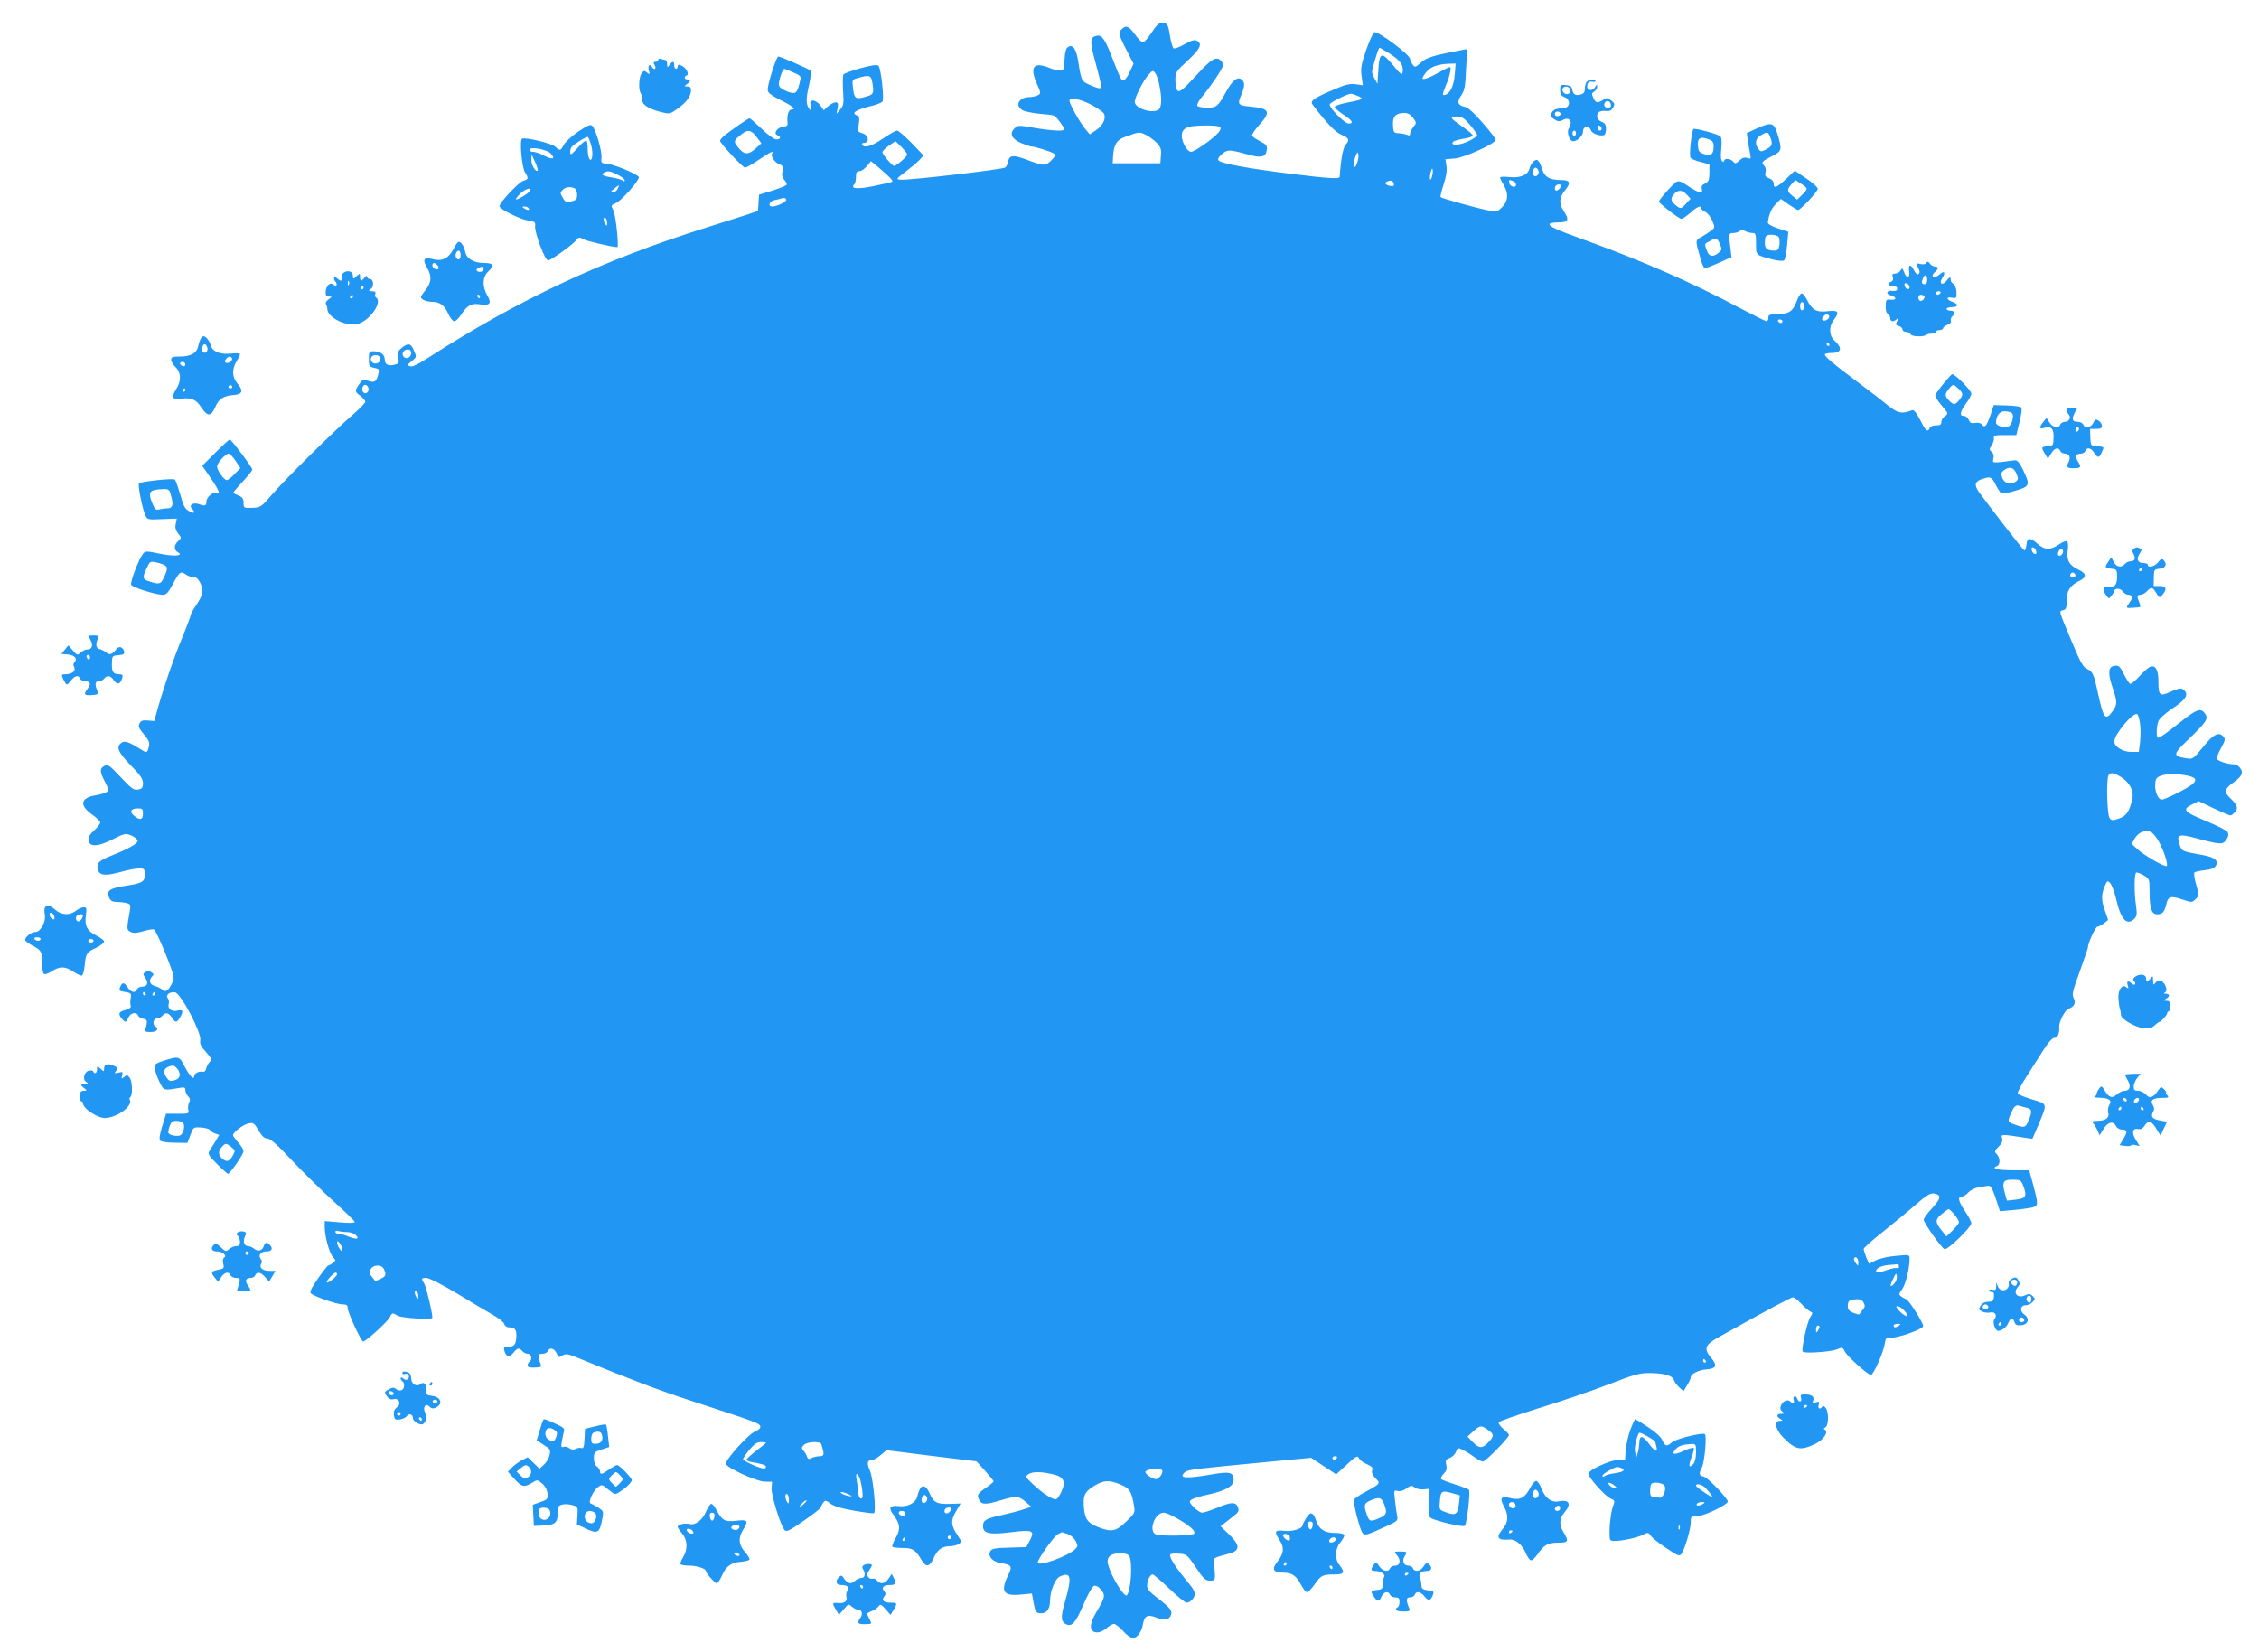 <?xml version="1.0" standalone="no"?>
<!DOCTYPE svg PUBLIC "-//W3C//DTD SVG 20010904//EN"
 "http://www.w3.org/TR/2001/REC-SVG-20010904/DTD/svg10.dtd">
<svg version="1.0" xmlns="http://www.w3.org/2000/svg"
 width="1280pt" height="936pt" viewBox="0 0 1280 936"
 preserveAspectRatio="xMidYMid meet">
<g transform="translate(0,936) scale(0.1,-0.1)"
fill="#2196f3" stroke="none">
<path d="M6525 9175 c-20 -30 -41 -55 -49 -55 -7 0 -27 20 -45 45 -35 48 -50
54 -76 29 -19 -19 -15 -36 33 -127 l35 -68 -18 -39 c-23 -50 -39 -65 -52 -48
-6 7 -26 56 -46 108 -44 115 -62 142 -89 138 -42 -6 -44 -30 -14 -140 39 -144
41 -158 25 -158 -8 0 -33 9 -56 20 -45 20 -46 22 -63 129 -11 73 -30 102 -58
85 -12 -8 -18 -27 -20 -73 -3 -56 -5 -61 -26 -61 -13 0 -40 7 -59 15 -89 37
-114 7 -73 -87 25 -56 25 -58 6 -68 -10 -5 -31 -10 -45 -10 -61 0 -87 -46 -42
-74 12 -7 54 -16 94 -20 39 -3 77 -8 85 -11 13 -5 58 -65 58 -78 0 -12 -75 -8
-171 9 -89 15 -92 15 -111 -4 -30 -29 -15 -60 39 -83 24 -10 50 -19 57 -19 18
0 109 -28 126 -39 12 -8 11 -13 -5 -31 -38 -42 -49 -42 -136 -9 -88 34 -111
32 -117 -9 -2 -11 -9 -25 -16 -31 -14 -11 -552 -74 -594 -69 -26 3 -24 5 28
44 30 23 66 53 79 67 l24 26 -68 71 c-38 38 -74 70 -82 70 -8 0 -43 -20 -80
-45 -63 -43 -105 -56 -118 -35 -3 6 1 10 9 10 36 0 28 47 -11 56 -22 6 -23 10
-17 50 5 35 3 45 -10 50 -36 14 -7 32 86 55 26 6 52 17 58 23 11 14 -7 183
-22 203 -7 8 -32 5 -101 -13 -50 -14 -94 -30 -98 -36 -4 -6 -4 -47 -2 -92 5
-72 3 -84 -16 -106 l-21 -25 6 33 c5 26 3 32 -12 32 -10 0 -28 -10 -42 -22
l-24 -23 -20 28 c-11 15 -29 27 -40 27 -18 0 -20 -4 -14 -32 5 -31 5 -32 -9
-14 -19 25 -19 58 1 142 8 37 11 70 7 74 -11 10 -171 80 -183 80 -11 0 -60
-155 -60 -188 0 -17 15 -29 69 -57 71 -35 95 -55 67 -55 -17 0 -28 -32 -24
-70 3 -21 -2 -26 -25 -28 -33 -4 -57 -39 -32 -48 22 -9 18 -24 -6 -24 -12 0
-48 26 -83 60 -35 33 -65 60 -69 60 -7 0 -95 -61 -140 -96 -15 -12 -27 -26
-27 -32 0 -13 129 -152 142 -152 6 0 41 20 78 45 67 45 87 54 75 35 -9 -15 14
-50 40 -60 21 -8 24 -14 19 -40 -5 -22 -2 -36 11 -50 9 -10 15 -23 12 -27 -3
-5 -40 -20 -81 -33 l-75 -23 -3 -46 -3 -46 -65 -22 c-36 -11 -139 -45 -230
-73 -588 -185 -1058 -405 -1577 -739 -57 -37 -88 -51 -100 -46 -16 6 -15 9 10
29 28 23 28 24 13 59 -17 42 -32 46 -69 17 -21 -17 -25 -26 -20 -55 5 -30 3
-35 -21 -41 -37 -9 -56 1 -56 30 0 28 -25 46 -64 46 -24 0 -26 -3 -26 -44 0
-40 2 -44 30 -50 27 -5 30 -8 24 -33 -11 -46 -21 -53 -56 -41 -27 9 -33 8 -45
-8 -34 -46 -35 -52 -3 -75 16 -13 30 -28 30 -35 0 -6 -30 -38 -67 -70 -104
-89 -388 -370 -460 -454 -63 -73 -66 -75 -114 -77 -48 -1 -49 -1 -49 28 0 23
-6 32 -27 41 -16 7 -30 13 -32 15 -2 1 22 30 53 63 31 34 56 65 56 69 0 12
-119 171 -128 171 -4 0 -41 -34 -82 -75 l-74 -74 47 -68 c49 -71 58 -97 32
-86 -19 7 -55 -24 -55 -47 0 -25 -8 -29 -40 -17 -35 13 -63 -4 -42 -25 20 -20
14 -30 -10 -17 -31 16 -35 23 -59 104 -11 39 -24 74 -28 78 -9 9 -192 -11
-203 -21 -9 -8 19 -146 36 -182 11 -24 14 -25 95 -21 l83 3 -6 -29 c-5 -21 -1
-36 13 -55 20 -25 20 -26 1 -43 -25 -22 -26 -51 -2 -64 36 -20 -21 -25 -103
-8 -77 16 -81 16 -95 -1 -23 -28 -73 -159 -67 -175 5 -14 139 -57 180 -57 19
0 30 12 56 60 38 71 44 76 73 56 12 -9 32 -16 45 -16 15 0 27 -10 39 -35 19
-42 14 -67 -26 -126 -16 -24 -30 -49 -30 -55 0 -6 -22 -65 -49 -130 -47 -114
-99 -264 -139 -404 l-18 -65 -36 3 c-28 3 -39 -1 -47 -16 -9 -17 -5 -27 24
-62 28 -33 34 -47 29 -68 -9 -38 -12 -39 -42 -20 -68 43 -93 52 -110 42 -37
-23 -26 -52 47 -128 57 -58 71 -79 71 -103 0 -26 -5 -32 -27 -36 -25 -5 -37 4
-99 70 -64 68 -73 74 -92 64 -28 -15 -28 -31 3 -91 24 -47 24 -50 6 -59 -10
-6 -37 -13 -60 -17 -85 -14 -93 -56 -19 -109 23 -16 43 -36 46 -42 2 -7 -13
-28 -33 -46 -27 -25 -36 -40 -33 -58 5 -39 53 -37 137 6 68 34 72 35 106 21
19 -8 35 -22 35 -30 0 -16 -54 -46 -152 -85 -68 -27 -82 -42 -74 -76 9 -35 41
-39 126 -16 41 12 89 21 107 21 31 0 33 -2 33 -35 0 -42 -13 -49 -118 -65 -81
-13 -101 -28 -84 -65 9 -19 19 -25 44 -25 18 0 44 -3 57 -7 21 -5 22 -10 17
-42 -19 -104 -19 -109 3 -120 16 -9 33 -8 72 3 28 9 56 13 61 10 11 -7 51 -95
89 -196 28 -75 28 -79 12 -112 -19 -40 -37 -51 -55 -32 -7 7 -26 16 -41 20
-29 7 -36 33 -15 54 10 10 10 15 -2 22 -18 12 -21 12 -39 1 -11 -7 -11 -12 2
-31 20 -28 12 -50 -18 -50 -13 0 -25 -7 -29 -15 -8 -23 -34 -18 -52 10 -20 31
-32 32 -43 3 -8 -21 -5 -23 28 -28 29 -4 35 -9 33 -25 -5 -31 -5 -39 -1 -54 3
-10 -9 -17 -33 -24 -38 -9 -41 -25 -11 -56 16 -15 16 -15 32 17 13 25 46 30
54 8 3 -8 16 -16 29 -18 23 -3 25 -13 13 -54 -6 -18 -2 -21 29 -21 35 0 49 18
26 32 -18 11 -11 45 9 45 10 0 24 7 31 15 18 22 35 18 54 -10 21 -32 27 -31
48 4 19 34 14 43 -19 35 -30 -8 -55 13 -47 38 3 10 1 25 -5 32 -15 18 10 39
41 34 32 -4 150 -229 143 -271 -4 -21 3 -36 32 -67 33 -37 34 -42 20 -58 -8
-9 -17 -26 -19 -37 -2 -11 -10 -19 -17 -17 -23 5 -51 -9 -51 -25 0 -26 -28 4
-56 59 -27 54 -33 55 -114 29 -49 -15 -55 -20 -53 -43 1 -14 12 -47 25 -74 25
-53 26 -53 106 -39 37 7 42 5 42 -10 0 -10 7 -26 16 -36 12 -13 13 -22 5 -37
-5 -10 -7 -28 -4 -40 5 -21 2 -22 -61 -22 l-65 0 -22 -71 c-16 -52 -18 -74
-10 -82 6 -6 43 -11 82 -11 l71 -1 17 45 c17 45 17 45 61 42 25 -2 47 -8 49
-14 2 -5 14 -14 28 -19 l25 -9 -19 -33 c-11 -17 -26 -42 -34 -54 -13 -21 -10
-26 41 -78 30 -30 58 -55 62 -55 11 0 88 111 88 128 0 8 -13 30 -30 49 -16 18
-30 37 -30 41 0 17 57 60 87 67 29 6 33 3 58 -39 20 -34 33 -46 50 -46 16 0
56 -35 139 -124 64 -68 171 -173 236 -232 66 -59 120 -112 120 -117 0 -6 -33
-7 -85 -2 l-85 7 0 -34 c0 -53 26 -147 46 -169 18 -20 18 -21 -1 -35 -10 -8
-22 -14 -26 -14 -3 0 -29 -33 -58 -74 -40 -59 -48 -76 -38 -85 23 -18 146 -61
177 -61 23 0 30 -4 30 -20 0 -25 76 -190 88 -190 15 0 136 110 150 136 15 28
12 28 48 9 26 -13 194 -23 194 -11 0 29 -35 177 -46 193 -19 30 -18 33 12 33
15 0 88 -37 173 -88 80 -49 172 -103 205 -122 32 -18 61 -41 63 -51 3 -11 14
-19 27 -19 33 0 43 -12 42 -50 -2 -47 -12 -60 -46 -60 -23 0 -27 -4 -23 -20
10 -37 29 -43 51 -15 23 29 34 31 52 10 7 -8 21 -15 31 -15 20 0 27 -34 9 -45
-6 -3 -10 -13 -10 -21 0 -10 11 -13 40 -12 33 1 40 4 34 17 -4 9 -9 26 -11 38
-4 19 -1 23 20 23 14 0 27 7 31 15 8 22 34 18 47 -7 16 -31 15 -31 37 -17 17
11 30 9 84 -13 281 -116 471 -188 643 -244 371 -121 390 -128 393 -145 2 -10
-9 -21 -31 -30 -39 -16 -171 -164 -164 -183 9 -24 174 -99 219 -100 l43 -1 -3
-36 c-3 -38 51 -213 74 -238 10 -11 28 -3 108 53 53 37 96 70 96 75 0 4 6 15
13 26 13 17 15 17 43 -4 20 -15 65 -28 135 -40 57 -10 107 -16 111 -14 14 8
-4 197 -23 242 -20 45 -15 60 18 61 6 0 26 12 44 27 l32 27 255 -32 255 -31
48 -53 c26 -29 48 -56 49 -60 0 -4 -20 -21 -45 -38 -48 -33 -51 -40 -35 -71
13 -24 38 -24 120 1 86 26 104 25 142 -9 l32 -28 -50 -16 c-27 -9 -83 -23
-124 -32 -85 -19 -100 -28 -100 -61 0 -42 36 -50 156 -35 127 16 139 10 109
-47 l-20 -37 -97 -3 c-82 -2 -99 -6 -107 -21 -15 -27 12 -58 57 -66 65 -11 70
-17 44 -70 -44 -91 -27 -119 71 -109 l64 6 7 -38 c12 -69 16 -74 47 -74 31 0
49 27 49 74 0 51 29 123 55 134 64 29 70 -1 30 -141 -27 -91 -24 -117 10 -131
31 -11 51 13 94 113 23 55 50 102 59 106 11 4 25 -3 40 -20 27 -32 24 -46 -25
-127 -42 -70 -42 -111 -2 -116 17 -2 37 6 57 22 16 15 36 26 44 26 8 0 31 -18
51 -40 19 -22 45 -40 56 -40 24 0 49 33 57 77 9 50 26 58 75 39 47 -19 75 -14
84 15 8 25 -3 39 -77 96 -43 33 -58 50 -58 69 0 30 17 64 31 64 6 0 48 -36 94
-80 46 -44 90 -80 99 -80 20 0 46 28 46 50 0 11 -12 34 -28 52 -75 90 -112
145 -112 168 0 7 17 10 48 8 46 -3 48 -4 98 -78 43 -65 54 -75 80 -75 27 0 29
3 28 35 -1 19 -3 48 -5 64 -4 31 -7 29 89 55 60 17 58 49 -5 109 l-47 45 27
21 c15 12 39 30 53 42 20 15 25 25 20 41 -11 35 -38 35 -114 3 -39 -16 -79
-30 -90 -30 -10 0 -31 14 -48 31 -26 28 -28 32 -12 43 9 7 52 20 95 29 96 21
143 47 143 81 0 46 -21 51 -128 32 -146 -25 -189 -21 -146 15 16 13 61 18 491
59 l222 21 71 -47 71 -47 37 34 c80 74 82 76 94 55 5 -10 26 -24 45 -32 27
-12 33 -19 28 -34 -4 -13 2 -28 18 -44 23 -23 24 -26 8 -40 -9 -8 -40 -26 -69
-41 -29 -15 -56 -33 -59 -42 -7 -17 32 -170 48 -189 12 -15 25 -11 132 38 67
31 69 33 63 62 -3 17 -9 57 -12 88 -6 55 -6 57 15 51 14 -4 33 2 50 14 24 18
29 19 47 6 10 -8 33 -13 49 -11 l30 3 0 -75 c0 -41 3 -80 7 -86 11 -16 187
-59 198 -48 12 12 33 196 23 204 -4 4 -39 18 -78 30 -38 12 -74 26 -79 30 -4
5 2 18 14 30 16 16 20 28 15 51 -6 25 -3 30 19 39 15 5 31 21 36 35 10 25 10
25 42 9 18 -9 47 -28 64 -40 17 -13 38 -24 47 -24 15 0 147 135 147 150 0 5
-14 20 -31 34 -17 14 -29 31 -27 38 2 6 103 41 224 79 120 37 298 97 394 134
159 61 181 67 245 66 79 -2 122 -15 130 -40 3 -10 16 -28 30 -41 l24 -22 20
33 c12 19 21 39 21 45 0 20 45 43 91 46 54 4 61 23 24 66 -43 52 -35 73 48
119 266 149 405 223 416 223 8 0 30 -17 50 -39 20 -21 43 -40 51 -43 12 -4 12
-8 -3 -31 -18 -29 -52 -185 -42 -195 11 -11 159 -1 192 13 32 13 34 13 47 -13
14 -28 131 -132 147 -132 14 0 71 128 78 175 6 37 9 40 36 37 35 -4 175 45
182 64 5 13 -84 154 -97 154 -3 0 -14 6 -25 13 -17 13 -17 15 3 43 20 27 42
119 42 172 0 24 0 24 -77 17 -44 -4 -95 -15 -115 -26 l-38 -19 -15 36 c-8 20
-15 42 -15 48 0 6 47 48 105 94 57 46 141 114 185 153 79 68 93 75 124 63 26
-10 19 -29 -29 -82 -25 -27 -45 -55 -45 -62 0 -17 101 -161 118 -167 17 -7
152 124 152 147 0 8 -16 39 -35 67 -38 56 -44 83 -20 83 9 0 26 11 38 24 12
13 38 26 57 29 19 3 44 7 54 9 15 2 23 -10 44 -70 l24 -74 80 7 c44 4 92 11
106 15 32 8 32 17 1 133 l-21 77 -94 0 c-86 0 -124 10 -89 24 20 7 19 45 -1
67 -14 15 -13 19 11 43 19 19 24 32 19 48 -7 23 -6 23 132 2 l40 -6 32 74 c54
130 56 122 -33 149 -42 12 -79 28 -82 34 -2 7 20 50 50 96 29 46 73 114 96
151 28 44 50 68 62 68 18 0 29 25 27 62 -2 28 33 97 53 103 32 11 43 33 29 60
-11 21 -7 38 34 150 25 70 46 131 46 135 0 25 43 120 55 120 7 0 23 9 36 19
l24 19 -17 50 c-22 61 -22 92 -3 139 14 34 17 35 31 21 9 -9 25 -51 35 -93 27
-117 61 -152 104 -109 13 14 15 27 8 73 -11 78 -10 184 2 188 6 1 25 -6 43
-17 31 -19 32 -21 32 -94 0 -93 11 -126 44 -126 29 0 41 14 51 58 9 44 26 48
91 26 54 -18 54 -18 75 2 20 20 20 22 3 82 -10 34 -14 65 -10 69 4 4 30 10 58
13 33 3 55 11 62 23 20 31 -5 51 -80 64 -112 20 -112 20 -124 59 -19 57 -5 62
98 34 134 -36 147 -36 167 -7 12 18 14 31 7 43 -5 9 -60 37 -123 63 -125 51
-137 65 -77 94 l36 18 86 -41 c47 -22 89 -40 94 -40 5 0 17 9 26 19 20 22 13
41 -28 80 -35 33 -32 51 14 84 53 37 63 58 44 85 -8 12 -25 22 -37 22 -39 0
-97 21 -97 34 0 8 12 34 26 60 21 38 24 49 14 61 -27 32 -57 17 -116 -56 -58
-71 -58 -71 -98 -65 -77 13 -75 22 17 110 103 99 113 116 89 146 -24 30 -45
22 -135 -49 -86 -68 -119 -91 -129 -91 -11 0 -10 64 2 94 5 14 39 45 79 72 73
48 91 74 71 99 -16 20 -29 19 -85 -6 -58 -26 -65 -19 -65 63 0 66 -19 95 -51
78 -11 -6 -38 -31 -60 -55 -23 -25 -45 -42 -50 -39 -5 3 -21 28 -35 55 -22 44
-28 50 -52 47 -37 -4 -40 -40 -11 -126 27 -80 27 -93 -1 -132 -41 -57 -52 -41
-85 115 -21 96 -27 110 -62 127 -21 10 -38 42 -84 153 -76 181 -73 172 -49
178 17 4 20 13 20 54 0 56 19 85 70 111 45 22 44 42 -2 64 -54 26 -69 53 -62
109 4 27 2 49 -4 53 -5 3 -26 -5 -46 -19 -49 -33 -81 -32 -123 6 -42 36 -57
34 -61 -10 -2 -18 -7 -31 -12 -29 -8 3 -205 258 -258 332 -28 41 -22 60 25 74
44 13 48 11 73 -38 11 -21 24 -41 30 -45 5 -3 41 3 80 15 82 24 85 32 42 120
-21 42 -32 54 -47 52 -128 -17 -127 -17 -120 10 4 16 1 29 -10 38 -14 12 -14
15 0 37 9 13 14 31 13 41 -3 15 6 17 62 17 l65 0 18 74 c11 44 15 77 9 83 -5
5 -42 10 -82 11 l-73 2 -18 -55 c-23 -65 -32 -76 -48 -56 -8 10 -23 13 -39 10
-21 -4 -29 -1 -37 18 -6 13 -18 22 -28 22 -26 -2 -20 26 13 70 17 22 30 47 30
56 0 18 -91 110 -108 110 -8 0 -78 -85 -96 -117 -3 -6 12 -33 34 -58 40 -47
41 -48 21 -62 -12 -8 -21 -23 -21 -34 0 -15 -7 -19 -30 -19 -18 0 -33 -6 -36
-15 -11 -27 -23 -16 -54 46 -21 40 -36 59 -45 55 -59 -22 -81 -18 -136 26 -30
25 -110 86 -179 138 -133 99 -180 139 -180 152 0 4 15 8 33 8 63 0 70 27 18
74 -27 25 -28 79 -1 113 35 45 27 57 -33 50 -63 -8 -88 5 -118 64 -11 22 -25
39 -32 36 -7 -2 -19 -22 -27 -45 -21 -56 -44 -71 -107 -72 -46 0 -53 -3 -53
-20 0 -11 -5 -20 -10 -20 -6 0 -74 34 -152 75 -264 141 -549 266 -878 385
-161 58 -200 76 -200 90 0 6 23 10 50 10 57 0 64 14 30 65 -27 40 -25 77 5
113 38 46 33 62 -20 62 -63 0 -92 16 -106 59 -18 55 -28 65 -50 46 -9 -9 -20
-27 -23 -41 -9 -36 -54 -54 -115 -47 -28 3 -51 2 -51 -3 0 -5 9 -24 20 -42 29
-48 26 -92 -9 -126 -28 -27 -31 -28 -83 -17 -72 15 -257 67 -265 74 -3 3 5 36
17 72 15 46 20 79 16 105 l-6 38 53 4 c55 5 232 85 232 106 0 6 -33 49 -74 96
-51 59 -83 87 -103 91 -39 9 -44 28 -18 65 18 26 23 49 27 146 l6 116 -29 -5
c-169 -33 -199 -42 -232 -71 -33 -29 -35 -29 -48 -11 -8 10 -14 24 -14 30 0
25 -181 160 -203 152 -7 -2 -27 -48 -46 -100 -28 -82 -32 -104 -26 -148 l7
-52 -41 6 c-34 4 -59 -2 -134 -35 -103 -44 -125 -60 -110 -80 80 -106 131
-159 165 -172 42 -17 47 -30 22 -57 -14 -15 -27 -85 -33 -181 -1 -13 -67 -9
-281 18 -228 28 -387 57 -404 74 -8 8 -3 18 18 37 32 27 40 27 149 -3 77 -21
100 -14 105 29 3 22 -4 29 -37 46 -22 12 -43 25 -46 31 -4 6 14 33 39 61 69
76 61 94 -47 105 -74 7 -77 11 -52 71 19 45 19 67 1 82 -23 19 -51 -2 -87 -66
-48 -87 -55 -93 -110 -93 -26 0 -51 5 -54 10 -4 6 5 25 19 43 61 74 126 171
126 187 0 10 -7 23 -16 30 -24 21 -53 3 -129 -80 -88 -95 -104 -108 -116 -89
-5 8 -9 34 -9 58 0 41 4 47 70 108 71 66 84 94 53 112 -14 7 -31 3 -72 -20
-32 -18 -57 -27 -62 -22 -5 5 -14 35 -19 66 -11 71 -15 77 -46 77 -19 0 -32
-13 -59 -55z m1350 -119 c59 -38 78 -64 73 -102 -3 -23 -7 -20 -53 35 -67 80
-79 77 -85 -24 l-5 -80 -18 33 c-17 31 -17 34 4 102 11 39 23 70 25 70 3 0 29
-16 59 -34z m368 -118 c-5 -65 -27 -110 -57 -116 -14 -3 -14 3 5 50 25 59 35
108 24 108 -4 0 -31 -13 -59 -29 -58 -33 -96 -46 -96 -34 0 4 10 21 23 36 23
29 65 44 129 46 l36 1 -5 -62z m-3749 12 c43 -18 46 -22 40 -47 -16 -67 -23
-75 -52 -68 -15 3 -37 13 -50 21 -19 13 -22 21 -16 47 6 32 21 67 29 67 2 0
24 -9 49 -20z m2075 -72 c14 -65 14 -121 -1 -136 -30 -30 -138 2 -138 41 0 26
49 123 78 154 23 25 25 26 38 9 7 -10 18 -40 23 -68z m-1625 7 c9 -56 5 -62
-46 -75 -50 -14 -59 -7 -65 54 -5 44 -5 45 28 54 68 20 76 16 83 -33z m2751
-69 c36 -16 29 -20 -64 -38 -36 -7 -66 -17 -68 -23 -1 -5 20 -25 47 -43 52
-33 63 -52 32 -52 -24 0 -116 95 -107 110 8 13 103 60 120 59 6 0 24 -6 40
-13z m-1514 -48 c34 -18 67 -41 73 -50 16 -26 -4 -69 -44 -96 l-35 -23 -27 32
c-29 35 -88 140 -88 158 0 21 59 11 121 -21z m1826 -76 c20 -27 20 -28 2 -51
-11 -13 -19 -30 -19 -38 0 -11 -5 -13 -17 -7 -10 4 -31 8 -48 9 -28 2 -30 5
-32 45 -3 50 14 69 63 70 22 0 36 -8 51 -28z m322 -39 c23 -27 41 -53 41 -59
0 -5 -20 -20 -45 -32 -47 -23 -95 -29 -95 -13 0 11 17 17 73 27 20 3 40 10 42
15 3 4 -21 26 -54 48 -75 52 -81 61 -37 61 29 0 41 -8 75 -47z m-1414 -14 c4
-5 -1 -20 -12 -31 -31 -36 -134 -108 -154 -108 -25 0 -59 67 -52 102 3 18 15
30 32 37 36 13 178 14 186 0z m-2628 -55 l27 -36 -32 -29 c-39 -35 -62 -36
-89 -6 -38 42 -38 48 -2 78 45 38 63 36 96 -7z m2208 11 c17 -9 44 -29 59 -44
23 -24 27 -36 24 -72 l-3 -44 -135 0 -135 0 2 40 c4 66 21 93 67 109 85 31 80
30 121 11z m-1355 -111 c0 -11 -61 -64 -74 -64 -10 0 -66 65 -66 77 0 7 17 24
37 38 l37 25 33 -32 c18 -18 33 -37 33 -44z m2549 -50 c-11 -25 -13 -26 -16
-8 -2 11 2 34 8 50 11 25 13 26 16 8 2 -11 -2 -34 -8 -50z m-2645 -82 c18 -21
18 -21 -10 -28 -16 -3 -45 -10 -64 -14 -69 -16 -128 -21 -134 -11 -4 5 -2 12
4 16 5 3 10 22 10 41 0 27 4 34 19 34 11 0 30 13 43 29 l23 28 45 -37 c25 -21
53 -47 64 -58z m3071 11 c-9 -37 -18 -20 -9 19 4 18 9 27 11 20 3 -7 2 -24 -2
-39z m602 31 c8 -20 -13 -42 -27 -28 -12 12 -3 44 11 44 5 0 12 -7 16 -16z
m-819 -76 c2 -12 -3 -14 -23 -11 -27 6 -33 18 -12 26 18 8 32 2 35 -15z m676
16 c9 -3 16 -13 16 -21 0 -20 -34 -12 -38 10 -4 19 -1 20 22 11z m265 -40 c-6
-8 -15 -14 -20 -14 -14 0 -11 28 4 33 20 7 29 -4 16 -19z m-4384 -64 c7 -11
-52 -40 -80 -40 -26 0 -16 29 13 36 15 3 32 7 37 9 18 6 24 5 30 -5z m5770
-605 c0 -10 -6 -20 -12 -22 -8 -3 -13 5 -13 22 0 17 5 25 13 23 6 -3 12 -13
12 -23z m139 -54 c8 -12 -21 -34 -34 -26 -8 5 -8 11 1 21 13 16 25 18 33 5z
m-264 -31 c0 -5 -4 -10 -9 -10 -6 0 -13 5 -16 10 -3 6 1 10 9 10 9 0 16 -4 16
-10z m265 -130 c3 -5 1 -10 -4 -10 -6 0 -11 5 -11 10 0 6 2 10 4 10 3 0 8 -4
11 -10z m-8035 -50 c0 -24 -26 -38 -42 -22 -16 16 -2 42 22 42 13 0 20 -7 20
-20z m-175 -35 c0 -22 -31 -33 -47 -17 -17 17 -1 44 24 40 15 -2 23 -10 23
-23z m-68 -161 c8 -21 -13 -42 -28 -27 -13 13 -5 43 11 43 6 0 13 -7 17 -16z
m9010 -6 c28 -26 28 -36 4 -65 -24 -29 -32 -29 -60 1 -23 25 -22 34 7 69 19
22 21 21 49 -5z m301 -137 c19 -12 1 -75 -22 -79 -28 -6 -66 7 -66 23 0 38 20
65 47 65 16 0 34 -4 41 -9z m-10063 -272 l27 -41 -33 -34 c-18 -19 -38 -34
-44 -34 -15 0 -55 55 -55 77 0 19 48 73 66 73 6 0 24 -19 39 -41z m10090 -71
c12 -29 12 -34 -3 -46 -28 -21 -65 -11 -77 21 -8 24 -6 31 10 43 31 23 55 17
70 -18z m-10455 -129 c14 -50 8 -69 -22 -69 -13 0 -33 -3 -46 -6 -18 -5 -25 0
-37 30 -29 69 -20 82 57 85 35 1 38 -1 48 -40z m10568 -313 c3 -12 -1 -17 -10
-14 -7 3 -15 13 -16 22 -3 12 1 17 10 14 7 -3 15 -13 16 -22z m152 0 c0 -16
-18 -31 -27 -22 -8 8 5 36 17 36 5 0 10 -6 10 -14z m-10757 -78 c19 -10 17
-28 -10 -81 -14 -28 -27 -29 -91 -6 -25 10 -24 25 5 82 12 25 18 28 46 21 18
-3 40 -11 50 -16z m10827 -59 c0 -5 -7 -9 -15 -9 -15 0 -20 12 -9 23 8 8 24
-1 24 -14z m366 -841 c4 -26 3 -72 0 -102 l-7 -56 -43 0 c-48 0 -96 30 -96 59
0 42 112 173 131 154 5 -5 12 -30 15 -55z m-110 -299 c52 -32 76 -79 66 -126
-16 -71 -34 -97 -77 -111 -35 -12 -41 -11 -52 4 -13 18 -19 207 -7 238 8 22
30 20 70 -5z m402 0 c27 -10 28 -21 3 -43 -25 -22 -152 -86 -172 -86 -22 0
-41 49 -37 91 2 29 9 36 38 46 36 12 124 8 168 -8z m-11608 -209 c0 -35 -17
-39 -50 -12 -28 23 -19 42 21 42 26 0 29 -3 29 -30z m11423 -159 c29 -53 53
-128 44 -137 -9 -9 -128 60 -166 95 l-32 30 17 31 c21 35 60 51 91 37 11 -5
32 -30 46 -56z m-11408 -861 c3 -5 1 -10 -4 -10 -6 0 -11 5 -11 10 0 6 2 10 4
10 3 0 8 -4 11 -10z m55 0 c0 -5 -5 -10 -11 -10 -5 0 -7 5 -4 10 3 6 8 10 11
10 2 0 4 -4 4 -10z m138 -464 c-2 -12 -14 -23 -31 -27 -21 -6 -30 -3 -42 14
-22 32 -18 54 13 65 22 8 30 6 45 -11 10 -11 17 -29 15 -41z m10465 -182 c31
-7 33 -20 13 -68 -18 -44 -24 -47 -69 -31 -51 17 -52 19 -37 57 19 46 30 59
49 54 9 -3 28 -8 44 -12z m-10446 -85 c12 -12 5 -55 -12 -69 -13 -11 -61 -4
-70 10 -3 4 0 22 6 39 9 24 17 31 38 31 15 0 32 -5 38 -11z m274 -138 c22 -18
23 -21 9 -46 -19 -36 -36 -41 -60 -20 -24 22 -25 43 -3 67 20 23 25 23 54 -1z
m10157 -229 c17 -53 10 -62 -51 -69 l-45 -5 -11 38 c-20 73 -11 84 63 80 25
-1 31 -7 44 -44z m-394 -153 c14 -17 26 -36 26 -43 0 -7 -16 -27 -35 -46 l-36
-35 -24 30 c-41 50 -41 65 -4 96 19 16 37 29 41 29 3 0 18 -14 32 -31z m-9109
-99 c19 0 41 -8 51 -17 23 -23 4 -27 -41 -9 -21 9 -46 16 -56 16 -11 0 -19 5
-19 11 0 6 7 8 16 5 9 -3 31 -6 49 -6z m-25 -99 c-1 -13 -4 -12 -15 3 -8 11
-15 27 -15 35 1 13 4 12 15 -3 8 -11 15 -27 15 -35z m8590 -74 c-1 -21 -1 -21
-15 -3 -8 10 -12 23 -9 28 9 14 24 -2 24 -25z m230 -23 c0 -8 -5 -12 -10 -9
-6 4 -33 -1 -60 -11 -27 -10 -53 -15 -56 -11 -15 15 20 36 64 40 26 2 50 4 55
5 4 1 7 -5 7 -14z m-8594 -2 c6 -4 13 -17 16 -29 5 -18 0 -26 -25 -38 -16 -8
-31 -14 -31 -13 -1 2 -9 13 -19 25 -15 17 -16 25 -7 42 11 21 45 28 66 13z
m-256 -41 c0 -12 -51 -53 -58 -46 -6 6 38 55 50 55 4 0 8 -4 8 -9z m8824 -52
c-25 -28 -28 -17 -7 26 16 33 18 35 21 16 2 -13 -4 -31 -14 -42z m-8364 -72
c0 -18 -2 -19 -10 -7 -13 20 -13 43 0 35 6 -3 10 -16 10 -28z m8190 -38 c9
-17 8 -25 -7 -42 -10 -12 -18 -23 -19 -24 0 -2 -15 3 -32 9 -25 10 -32 18 -32
39 0 30 10 37 52 38 18 1 31 -6 38 -20z m230 -44 c35 -37 14 -44 -23 -7 -22
22 -27 32 -16 32 9 0 26 -11 39 -25z m-30 -85 c-19 -13 -30 -13 -30 0 0 6 10
10 23 10 18 0 19 -2 7 -10z m-450 -7 c0 -5 -5 -15 -10 -23 -8 -12 -10 -11 -10
8 0 12 5 22 10 22 6 0 10 -3 10 -7z m-645 -193 c3 -5 1 -10 -4 -10 -6 0 -11 5
-11 10 0 6 2 10 4 10 3 0 8 -4 11 -10z m-1234 -391 c36 -25 36 -35 2 -71 -34
-36 -52 -35 -89 3 l-29 30 33 30 c39 35 45 35 83 8z m-4091 -73 c0 -2 -25 -22
-55 -45 -30 -23 -55 -46 -55 -51 0 -5 17 -12 38 -15 56 -10 72 -15 72 -26 0
-5 -6 -9 -12 -9 -21 0 -118 43 -118 53 0 5 16 29 36 53 28 33 43 44 65 44 16
0 29 -2 29 -4z m314 -8 c18 -58 17 -68 -9 -68 -15 0 -35 -5 -46 -10 -15 -9
-21 -7 -26 7 -3 10 -12 25 -20 34 -12 14 -12 19 2 33 20 19 94 22 99 4z m2921
-78 c-3 -5 -10 -10 -16 -10 -5 0 -9 5 -9 10 0 6 7 10 16 10 8 0 12 -4 9 -10z
m-990 -70 c8 -13 -17 -50 -35 -50 -19 0 -60 28 -60 40 0 17 85 27 95 10z
m-625 -21 c67 -14 81 -41 55 -98 -9 -22 -23 -42 -31 -45 -15 -6 -79 35 -135
89 -38 36 -40 40 -23 52 22 16 66 17 134 2z m-1092 -16 c6 -10 13 -42 17 -70
5 -41 4 -53 -7 -53 -7 0 -13 12 -14 28 0 15 -4 46 -9 70 -8 44 -2 54 13 25z
m1482 -44 c52 -22 61 -37 76 -122 6 -36 4 -41 -45 -88 -57 -55 -82 -60 -153
-33 -62 24 -78 43 -85 101 -9 76 1 100 54 133 56 35 87 37 153 9z m-1530 -61
c10 -6 6 -7 -15 -3 -16 4 -34 11 -40 17 -12 12 31 1 55 -14z m3414 11 l38 -11
-5 -45 c-7 -62 -18 -71 -70 -52 -41 14 -42 16 -39 54 5 71 8 73 76 54z m-3764
-37 c0 -21 -2 -24 -10 -12 -13 20 -13 53 0 45 6 -3 10 -18 10 -33z m3378 -38
c12 -39 6 -49 -42 -69 -44 -18 -49 -15 -66 38 -14 45 -8 55 43 73 37 14 49 6
65 -42z m-3278 33 c0 -2 -9 -12 -20 -22 -24 -21 -27 -14 -4 9 15 15 24 20 24
13z m2106 -103 c71 -42 99 -68 90 -83 -8 -12 -174 -15 -213 -5 -49 13 -12 124
41 124 12 0 49 -16 82 -36z m-627 -85 c18 -6 38 -24 46 -39 13 -26 13 -30 -2
-46 -41 -41 -213 -103 -213 -76 0 19 93 150 114 160 12 6 21 11 22 11 1 1 15
-4 33 -10z m351 -128 c18 -35 8 -197 -15 -219 -14 -14 -86 102 -106 172 -12
43 12 66 67 66 33 0 46 -5 54 -19z"/>
<path d="M3730 9021 c0 -6 -7 -11 -15 -11 -13 0 -14 -4 -5 -20 11 -20 -3 -30
-15 -10 -13 21 -25 9 -19 -17 7 -25 6 -27 -10 -14 -14 12 -19 12 -31 -5 -14
-18 -18 -88 -6 -109 7 -12 8 -18 10 -44 1 -25 39 -48 103 -65 53 -13 53 -13
97 18 50 36 76 70 76 103 1 17 -5 23 -20 23 -19 1 -19 1 -2 14 21 16 22 26 2
26 -17 0 -21 16 -5 22 17 6 0 43 -26 55 -19 9 -24 8 -24 -3 0 -8 -4 -14 -10
-14 -5 0 -10 9 -10 20 0 25 -9 25 -26 3 -12 -17 -13 -16 -14 5 0 12 -4 22 -9
22 -5 0 -16 3 -25 6 -9 3 -16 1 -16 -5z"/>
<path d="M8992 8898 c-7 -7 -12 -25 -12 -40 0 -21 -6 -29 -26 -34 -28 -7 -40
1 -46 31 -2 14 -12 21 -36 23 -30 3 -32 1 -32 -28 0 -23 6 -33 25 -40 27 -10
34 -43 13 -57 -7 -4 -26 -8 -42 -8 -18 0 -34 -8 -42 -21 -13 -19 -12 -23 12
-39 22 -14 30 -15 49 -5 38 21 59 -8 34 -48 -13 -21 4 -72 24 -72 25 0 57 31
57 56 0 30 35 34 45 5 6 -19 58 -36 76 -25 5 3 9 19 9 35 0 22 -6 32 -25 39
-27 10 -34 43 -13 57 7 4 25 6 40 4 19 -2 30 4 38 20 11 19 9 25 -11 40 -21
16 -26 16 -46 3 -31 -20 -42 -18 -55 12 -10 22 -9 27 5 35 9 6 17 18 17 27 -1
16 -1 16 -11 0 -19 -33 -56 -17 -43 17 4 10 14 15 25 12 11 -3 19 -1 19 4 0
13 -34 11 -48 -3z m-95 -44 c8 -22 -18 -37 -36 -20 -7 8 -10 19 -7 25 10 16
36 13 43 -5z m231 -87 c2 -12 -3 -17 -17 -17 -12 0 -21 6 -21 13 0 31 32 34
38 4z m-285 -52 c1 -5 -6 -11 -15 -13 -11 -2 -18 3 -18 13 0 17 30 18 33 0z
m232 -83 c0 -18 -20 -15 -23 4 -3 10 1 15 10 12 7 -3 13 -10 13 -16z m-145
-27 c0 -8 -4 -15 -10 -15 -5 0 -10 7 -10 15 0 8 5 15 10 15 6 0 10 -7 10 -15z"/>
<path d="M3277 8615 c-36 -25 -74 -59 -82 -75 -18 -35 -22 -36 -49 -11 -22 20
-171 55 -188 45 -15 -10 -1 -163 17 -191 21 -31 19 -40 -9 -47 -25 -6 -136
-124 -136 -144 0 -17 118 -75 165 -82 35 -5 40 -9 37 -30 -4 -38 58 -202 75
-196 28 11 139 91 156 113 16 20 20 21 40 9 17 -11 165 -46 195 -46 10 0 -9
184 -23 210 -14 27 -13 28 16 40 30 13 129 124 129 146 0 14 -137 72 -180 76
-33 3 -35 5 -32 36 4 35 -32 158 -52 179 -9 10 -26 3 -79 -32z m73 -79 c13
-47 5 -100 -11 -75 -5 8 -9 32 -9 55 0 22 -3 44 -7 47 -4 4 -26 -14 -49 -40
-34 -38 -43 -44 -43 -28 -1 11 3 25 7 31 10 15 86 62 93 58 3 -2 12 -23 19
-48z m-227 -48 c25 -30 7 -34 -42 -9 -22 12 -49 21 -61 21 -11 0 -20 5 -20 11
0 22 103 2 123 -23z m-76 -94 c-11 -12 -37 31 -36 59 l1 32 20 -43 c11 -24 17
-46 15 -48z m453 -24 c22 -11 40 -25 40 -31 0 -8 -4 -8 -12 -2 -7 6 -33 13
-57 17 -54 8 -68 16 -50 27 21 13 36 11 79 -11z m0 -80 c-6 -11 -18 -20 -28
-20 -14 1 -13 4 7 20 29 25 34 25 21 0z m-246 4 c9 -4 16 -18 16 -34 0 -31 -3
-34 -40 -43 -20 -5 -28 -1 -41 22 -16 27 -16 30 -1 45 17 17 40 20 66 10z
m-255 -20 c-13 -15 -62 -44 -75 -44 -4 0 5 14 21 30 30 32 80 45 54 14z m-4
-94 c8 -13 -5 -13 -25 0 -13 8 -13 10 2 10 9 0 20 -4 23 -10z m445 -83 c0 -18
-2 -19 -10 -7 -13 20 -13 43 0 35 6 -3 10 -16 10 -28z"/>
<path d="M9956 8633 l-58 -27 5 -40 c4 -23 9 -56 13 -75 7 -31 5 -33 -15 -26
-16 5 -29 1 -45 -14 -20 -19 -24 -20 -36 -6 -14 17 -50 20 -50 4 0 -5 -5 -7
-11 -3 -8 4 -10 28 -6 70 4 43 2 65 -6 72 -15 13 -145 48 -151 41 -12 -12 -26
-152 -17 -163 6 -7 32 -18 59 -24 l48 -13 0 -49 c-1 -41 -5 -51 -25 -60 -16
-7 -22 -16 -18 -30 8 -30 -16 -25 -75 14 -39 27 -55 33 -69 26 -18 -10 -99
-101 -99 -112 0 -10 114 -98 127 -98 7 0 30 16 52 35 38 35 61 44 61 25 0 -6
10 -15 23 -21 12 -5 30 -28 39 -49 16 -39 16 -40 -7 -57 -13 -10 -37 -26 -55
-36 -35 -19 -35 -16 -4 -124 8 -29 19 -53 24 -53 5 0 42 14 81 32 l70 31 -6
51 c-11 81 -10 86 18 86 13 0 28 5 34 11 8 8 17 8 31 0 11 -6 30 -11 41 -11
19 0 21 -6 21 -60 0 -68 -3 -65 98 -91 34 -8 56 -9 62 -3 5 5 13 44 16 85 l7
76 -59 19 c-38 13 -58 25 -57 35 8 50 20 77 45 103 l29 29 45 -32 c25 -17 48
-31 52 -31 14 0 112 105 112 120 0 9 -29 35 -65 59 l-65 44 -49 -46 c-55 -52
-71 -57 -71 -27 0 13 -10 24 -26 30 -21 8 -25 15 -20 34 4 15 0 30 -9 39 -17
18 -11 24 53 56 48 25 50 35 24 121 -21 66 -33 70 -116 33z m74 -49 c16 -41
12 -52 -22 -70 -30 -15 -32 -15 -45 2 -22 30 -16 62 15 78 37 21 41 20 52 -10z
m-346 -14 c19 -7 26 -17 26 -37 0 -46 -13 -58 -52 -47 -26 8 -34 16 -36 38 -7
54 10 66 62 46z m553 -277 c2 -5 -9 -21 -25 -36 l-29 -28 -26 21 c-33 26 -33
37 -5 67 l21 23 31 -20 c17 -10 32 -23 33 -27z m-679 -36 l21 -23 -25 -27
c-29 -32 -32 -32 -61 -8 -27 23 -29 38 -6 63 22 24 45 23 71 -5z m520 -239 c5
-7 7 -28 5 -45 -4 -26 -10 -33 -28 -33 -42 0 -55 11 -55 44 0 18 3 36 7 39 11
12 60 8 71 -5z m-333 -40 c13 -30 13 -34 -7 -50 -31 -27 -55 -22 -67 13 -14
41 -15 36 17 53 38 21 41 20 57 -16z"/>
<path d="M2570 7950 c-27 -53 -65 -72 -115 -59 -52 15 -64 0 -36 -46 29 -50
27 -85 -10 -131 -28 -36 -29 -39 -13 -51 10 -7 34 -13 53 -13 45 -1 69 -19 92
-70 10 -22 25 -40 33 -40 9 0 27 18 41 40 31 49 57 63 103 56 57 -9 70 4 44
49 -30 50 -29 105 3 135 38 36 32 50 -21 50 -59 0 -100 24 -108 63 -6 32 -23
57 -37 57 -5 0 -18 -18 -29 -40z m40 -35 c0 -26 -14 -33 -25 -15 -9 14 1 40
15 40 5 0 10 -11 10 -25z m-131 -58 c6 -8 8 -16 5 -20 -10 -9 -34 4 -34 19 0
18 14 18 29 1z m261 -22 c0 -8 -9 -15 -20 -15 -22 0 -27 15 -7 23 21 9 27 7
27 -8z m-20 -155 c0 -5 -2 -10 -4 -10 -3 0 -8 5 -11 10 -3 6 -1 10 4 10 6 0
11 -4 11 -10z"/>
<path d="M10915 7871 c-4 -8 -17 -10 -31 -7 -27 7 -29 4 -13 -26 7 -13 8 -23
1 -30 -7 -7 -16 0 -27 21 -19 38 -33 34 -27 -9 5 -38 -15 -40 -29 -2 -9 24
-12 25 -20 10 -6 -10 -19 -18 -30 -18 -16 0 -19 -5 -14 -20 4 -13 1 -22 -9
-26 -25 -9 -19 -24 9 -24 16 0 25 -6 25 -15 0 -11 -8 -15 -26 -13 -35 4 -42
-18 -9 -26 34 -9 32 -28 -2 -24 -25 3 -27 0 -28 -35 -1 -24 3 -41 12 -44 7 -3
13 -14 13 -24 0 -22 20 -25 39 -6 11 10 11 8 1 -11 -10 -21 -9 -24 9 -29 12
-3 21 -12 21 -19 0 -8 9 -14 20 -14 11 0 23 -6 26 -14 5 -14 78 -16 91 -2 4 3
17 6 30 6 12 0 23 5 23 10 0 6 9 10 20 10 11 0 20 5 20 10 0 6 11 15 25 20 15
6 23 15 19 23 -3 8 2 20 10 27 19 15 12 30 -15 30 -10 0 -19 5 -19 10 0 6 14
10 30 10 39 0 39 18 0 31 -34 13 -32 29 3 22 22 -4 24 -1 23 32 -1 20 -8 40
-16 45 -8 5 -16 14 -16 20 -1 5 -2 13 -3 18 -1 4 -10 -4 -20 -17 -25 -32 -47
-19 -25 15 20 30 11 43 -14 21 -20 -18 -42 -22 -42 -8 0 5 7 14 15 21 20 16
19 30 -1 30 -9 0 -22 7 -29 17 -9 12 -14 13 -20 4z m5 -96 c0 -16 -6 -25 -15
-25 -16 0 -19 9 -9 34 9 25 24 19 24 -9z m-100 -42 c0 -20 -24 -11 -28 10 -2
12 1 15 12 11 9 -3 16 -13 16 -21z m175 -33 c-3 -5 -10 -10 -16 -10 -5 0 -9 5
-9 10 0 6 7 10 16 10 8 0 12 -4 9 -10z m-92 -17 c9 -9 -13 -34 -24 -27 -14 8
-11 34 4 34 8 0 17 -3 20 -7z"/>
<path d="M1947 7815 c-10 -7 -15 -19 -11 -29 7 -19 -7 -21 -24 -4 -17 17 -27
2 -12 -17 16 -19 5 -32 -13 -16 -18 14 -40 -9 -42 -45 0 -18 5 -24 19 -24 19
0 19 -1 -2 -16 -13 -9 -19 -20 -15 -27 4 -6 8 -20 8 -30 4 -46 102 -96 167
-83 69 13 150 125 108 151 -5 3 -7 12 -3 20 3 11 -2 15 -18 15 -22 1 -22 2 -7
14 20 15 14 56 -8 56 -8 0 -14 6 -14 13 -1 7 -6 5 -14 -5 -18 -24 -26 -23 -26
4 0 20 -1 21 -20 3 -19 -18 -20 -17 -20 2 0 25 -30 35 -53 18z m30 -67 c-3 -8
-6 -5 -6 6 -1 11 2 17 5 13 3 -3 4 -12 1 -19z m83 -18 c0 -5 -5 -10 -11 -10
-5 0 -7 5 -4 10 3 6 8 10 11 10 2 0 4 -4 4 -10z m-60 -50 c0 -5 -5 -10 -11
-10 -5 0 -7 5 -4 10 3 6 8 10 11 10 2 0 4 -4 4 -10z"/>
<path d="M1141 7447 c-6 -8 -14 -28 -17 -45 -8 -42 -42 -62 -104 -62 -42 0
-50 -3 -50 -18 0 -10 11 -29 25 -42 31 -29 33 -76 5 -122 -32 -53 -27 -61 29
-56 58 6 82 -5 113 -52 34 -51 54 -50 77 2 20 48 47 66 106 70 49 4 56 24 20
66 -30 36 -32 79 -5 124 11 18 20 37 20 42 0 5 -23 6 -51 3 -61 -7 -106 11
-115 47 -3 14 -14 32 -23 41 -15 13 -20 13 -30 2z m33 -54 c8 -21 -10 -41 -24
-27 -11 11 -3 44 10 44 4 0 11 -8 14 -17z m140 -62 c8 -12 -21 -34 -34 -26 -8
5 -8 11 1 21 13 16 25 18 33 5z m-264 -36 c0 -9 -6 -12 -15 -9 -8 4 -15 10
-15 15 0 5 7 9 15 9 8 0 15 -7 15 -15z m265 -125 c3 -5 -1 -10 -10 -10 -9 0
-13 5 -10 10 3 6 8 10 10 10 2 0 7 -4 10 -10z m-265 -20 c0 -5 -5 -10 -11 -10
-5 0 -7 5 -4 10 3 6 8 10 11 10 2 0 4 -4 4 -10z"/>
<path d="M11710 7037 c0 -7 5 -18 11 -24 17 -17 3 -43 -21 -43 -11 0 -23 -7
-26 -15 -9 -24 -42 -18 -61 11 l-17 26 -18 -22 c-24 -29 -23 -43 2 -35 42 13
58 -2 56 -53 -1 -45 -2 -47 -33 -50 -38 -4 -38 -5 -16 -43 l17 -28 18 29 c19
32 42 39 52 15 3 -8 15 -15 26 -15 26 0 35 -22 20 -50 -14 -27 -8 -33 30 -33
40 0 45 7 25 37 -19 29 -13 46 16 46 11 0 22 7 25 15 9 23 32 18 50 -10 21
-31 28 -31 42 0 16 35 17 33 -25 37 -36 3 -37 3 -39 51 l-1 47 33 0 c26 0 34
4 34 18 0 9 -8 22 -19 29 -16 10 -20 8 -30 -13 -12 -27 -48 -33 -57 -9 -4 8
-17 15 -29 15 -33 0 -38 14 -20 50 l16 30 -31 0 c-18 0 -30 -5 -30 -13z m70
-106 c0 -6 -4 -13 -10 -16 -5 -3 -10 1 -10 9 0 9 5 16 10 16 6 0 10 -4 10 -9z"/>
<path d="M12091 6251 c-10 -7 -11 -13 -2 -30 14 -25 7 -41 -18 -41 -10 0 -24
-7 -31 -15 -19 -23 -48 -18 -63 11 l-14 27 -16 -24 c-23 -33 -22 -37 16 -41
31 -3 32 -5 33 -46 0 -48 -17 -65 -54 -55 -26 6 -30 -21 -7 -51 15 -20 15 -20
30 0 8 10 15 22 15 25 1 18 34 18 47 -1 8 -11 23 -20 34 -20 23 0 25 -19 4
-46 -20 -27 -19 -30 13 -28 15 1 33 3 41 3 8 1 11 7 6 19 -18 43 -17 52 2 52
11 0 28 9 38 20 24 27 32 25 53 -10 18 -29 19 -29 35 -9 27 31 22 49 -17 49
l-33 0 1 48 c1 45 2 47 34 50 34 3 43 27 21 49 -9 9 -17 6 -31 -13 -19 -24
-58 -33 -58 -14 0 6 -11 10 -25 10 -33 0 -42 23 -21 54 14 22 14 25 0 30 -19
7 -16 8 -33 -3z m49 -115 c0 -3 -4 -8 -10 -11 -5 -3 -10 -1 -10 4 0 6 5 11 10
11 6 0 10 -2 10 -4z"/>
<path d="M514 5731 c16 -30 7 -51 -23 -51 -8 0 -23 -8 -34 -17 -18 -17 -20
-17 -44 12 l-26 29 -19 -24 -20 -25 36 -3 c39 -3 57 -25 38 -44 -7 -7 -8 -17
-1 -29 10 -20 -13 -39 -50 -39 -24 0 -25 -3 -10 -33 17 -32 17 -32 40 -4 23
30 44 35 53 12 3 -8 17 -15 31 -15 28 0 32 -15 10 -44 -23 -30 -18 -37 25 -34
31 2 39 6 34 18 -18 41 -16 60 4 60 11 0 25 7 32 15 18 22 37 18 56 -10 18
-28 37 -21 47 15 4 15 0 20 -16 20 -35 0 -44 12 -43 60 1 44 2 45 37 48 30 3
36 6 32 22 -7 26 -30 32 -45 11 -21 -29 -38 -34 -56 -18 -9 8 -26 17 -37 19
-21 4 -25 27 -10 61 6 14 2 17 -24 17 -31 0 -31 0 -17 -29z m-4 -97 c0 -8 -4
-12 -10 -9 -5 3 -10 10 -10 16 0 5 5 9 10 9 6 0 10 -7 10 -16z"/>
<path d="M255 4219 c-4 -6 -4 -25 -1 -42 7 -39 -24 -97 -53 -97 -26 0 -66 -34
-57 -49 4 -6 24 -20 45 -31 45 -23 51 -34 51 -106 0 -61 7 -65 58 -34 43 27
73 25 118 -5 21 -14 42 -24 48 -22 6 2 13 28 16 58 6 67 11 75 66 100 24 12
44 27 44 34 0 7 -20 23 -43 34 -53 26 -69 56 -60 116 5 40 3 45 -13 45 -11 0
-30 -9 -44 -20 -35 -27 -81 -25 -116 5 -31 27 -49 31 -59 14z m53 -53 c3 -12
-1 -17 -10 -14 -7 3 -15 13 -16 22 -3 12 1 17 10 14 7 -3 15 -13 16 -22z m162
10 c0 -16 -14 -36 -26 -36 -14 0 -19 22 -7 33 7 8 33 10 33 3z m-240 -136 c0
-5 -6 -10 -14 -10 -8 0 -18 5 -21 10 -3 6 3 10 14 10 12 0 21 -4 21 -10z m300
-10 c0 -5 -7 -10 -15 -10 -8 0 -15 5 -15 10 0 6 7 10 15 10 8 0 15 -4 15 -10z"/>
<path d="M12098 3826 c-13 -10 -14 -16 -6 -24 6 -6 9 -15 5 -19 -4 -4 -13 -1
-19 5 -19 19 -30 14 -22 -10 6 -19 5 -21 -8 -11 -24 21 -50 -19 -44 -70 2 -23
5 -44 6 -47 4 -9 7 -25 8 -42 3 -23 81 -68 129 -74 30 -3 44 1 61 16 11 11 24
20 27 20 9 0 45 40 45 50 0 6 4 10 8 10 5 0 9 14 9 30 0 24 -5 30 -21 30 -19
1 -19 2 -3 11 9 5 17 14 17 19 0 6 -8 10 -17 10 -13 0 -15 2 -5 8 9 6 10 16 3
34 -13 33 -40 43 -57 21 -12 -16 -13 -15 -14 12 -1 27 -2 28 -14 13 -17 -23
-26 -23 -26 0 0 22 -37 27 -62 8z"/>
<path d="M590 3308 c0 -20 -1 -21 -20 -3 -19 18 -20 17 -20 -3 0 -22 -15 -30
-22 -12 -1 5 -13 7 -25 4 -27 -7 -37 -51 -14 -64 13 -8 12 -9 -6 -10 -28 0
-29 -8 -5 -26 16 -12 16 -13 -4 -14 -16 0 -21 -7 -22 -30 0 -16 4 -30 9 -30 5
0 9 -4 9 -10 0 -31 87 -88 129 -84 71 5 156 71 136 104 -3 5 -1 11 3 14 15 9
12 90 -3 110 -13 17 -17 17 -31 5 -16 -13 -17 -12 -12 8 6 21 3 22 -20 16 -24
-6 -25 -4 -14 10 11 13 10 17 -7 26 -34 18 -61 14 -61 -11z"/>
<path d="M12040 3272 c0 -2 7 -16 16 -32 20 -34 13 -60 -18 -60 -12 0 -31 -9
-43 -20 -27 -25 -45 -19 -69 21 -17 28 -19 29 -32 12 -7 -10 -14 -23 -14 -30
0 -6 -6 -14 -12 -16 -7 -3 5 -6 27 -6 56 -2 74 -14 57 -41 -7 -12 -10 -30 -7
-41 10 -30 -12 -49 -59 -49 -22 0 -36 -4 -31 -8 6 -4 18 -22 27 -40 l15 -34
22 36 c25 40 55 47 71 16 6 -12 21 -20 35 -20 30 0 31 -12 5 -55 l-20 -33 30
-4 c17 -3 33 -1 35 3 3 4 15 5 27 1 l22 -5 -23 37 c-25 40 -17 68 18 59 11 -3
24 5 34 21 21 32 39 26 67 -22 l22 -36 18 39 19 40 -35 6 c-47 8 -59 21 -45
48 9 15 8 26 -1 41 -17 27 1 40 56 40 33 0 37 2 26 15 -7 8 -10 15 -6 15 3 0
-2 8 -11 18 -17 17 -19 17 -35 -7 -27 -40 -49 -47 -69 -22 -10 11 -29 21 -43
21 -21 0 -26 5 -26 24 0 13 9 34 19 48 l20 25 -45 -1 c-24 -1 -44 -3 -44 -4z
m11 -145 c-1 -12 -15 -9 -19 4 -3 6 1 10 8 8 6 -3 11 -8 11 -12z m69 4 c0 -12
-20 -25 -27 -18 -7 7 6 27 18 27 5 0 9 -4 9 -9z m-100 -51 c0 -5 -5 -10 -11
-10 -5 0 -7 5 -4 10 3 6 8 10 11 10 2 0 4 -4 4 -10z m125 0 c3 -5 1 -10 -4
-10 -6 0 -11 5 -11 10 0 6 2 10 4 10 3 0 8 -4 11 -10z"/>
<path d="M1349 2379 c-11 -6 -11 -11 -1 -21 6 -6 12 -22 12 -35 0 -17 -6 -23
-22 -23 -12 0 -30 -8 -40 -17 -17 -15 -20 -15 -46 10 -22 21 -31 24 -40 15
-21 -21 -13 -38 17 -38 32 0 59 -24 41 -35 -7 -4 -9 -19 -5 -35 6 -25 3 -28
-29 -34 -41 -8 -43 -15 -18 -46 l18 -22 17 26 c19 29 45 34 53 11 4 -8 17 -15
31 -15 21 0 24 -4 20 -22 -2 -13 -8 -30 -11 -39 -6 -14 -1 -16 33 -15 46 1 47
3 25 34 -18 26 -11 42 17 42 11 0 22 7 25 15 9 22 32 18 57 -11 l22 -25 18 30
18 31 -34 0 c-39 0 -60 18 -47 40 5 9 5 19 -2 27 -17 21 -1 43 32 43 31 0 39
17 18 38 -17 17 -26 15 -33 -7 -8 -27 -35 -34 -55 -16 -9 8 -24 15 -34 15 -22
0 -31 26 -18 55 9 19 8 24 -8 28 -10 2 -24 1 -31 -4z m61 -119 c0 -5 -4 -10
-10 -10 -5 0 -10 5 -10 10 0 6 5 10 10 10 6 0 10 -4 10 -10z"/>
<path d="M11402 2117 c-12 -6 -22 -17 -20 -26 7 -42 -46 -58 -62 -18 l-9 22 0
-24 c-1 -18 -5 -22 -21 -18 -11 3 -20 1 -20 -4 0 -5 7 -9 16 -9 11 0 14 -8 12
-27 -2 -23 -8 -28 -32 -28 -18 0 -34 -8 -43 -22 -13 -20 -13 -23 7 -33 12 -6
33 -9 46 -6 28 7 43 -16 25 -38 -13 -15 4 -66 21 -66 21 0 50 23 58 46 12 29
26 31 35 3 5 -16 14 -19 38 -17 40 4 49 38 17 61 -28 19 -23 52 8 52 12 0 30
8 39 18 16 16 16 18 1 34 -15 14 -22 15 -44 4 -43 -19 -71 14 -40 48 12 13 12
20 3 37 -10 18 -16 20 -35 11z m28 -20 c0 -8 -3 -17 -7 -20 -9 -9 -34 13 -27
24 8 14 34 11 34 -4z m80 -97 c0 -11 -4 -20 -9 -20 -14 0 -23 18 -16 30 10 17
25 11 25 -10z m-245 -39 c7 -12 -12 -24 -25 -16 -11 7 -4 25 10 25 5 0 11 -4
15 -9z m205 -82 c0 -5 -7 -9 -15 -9 -15 0 -20 12 -9 23 8 8 24 -1 24 -14z
m-130 -19 c0 -5 -5 -10 -11 -10 -5 0 -7 5 -4 10 3 6 8 10 11 10 2 0 4 -4 4
-10z"/>
<path d="M2280 1580 c0 -5 6 -7 14 -4 18 7 31 -15 18 -28 -8 -8 -16 -7 -27 2
-9 8 -15 8 -15 2 0 -6 5 -14 10 -17 15 -10 12 -45 -5 -51 -8 -4 -22 -1 -30 6
-13 11 -20 10 -40 0 -29 -15 -29 -18 -10 -44 9 -12 22 -17 35 -13 31 8 46 -27
19 -46 -14 -11 -20 -23 -17 -43 3 -26 7 -29 32 -26 17 2 35 10 41 19 13 18 35
10 35 -12 0 -14 29 -35 49 -35 21 0 34 41 20 66 -15 30 2 57 23 36 15 -15 29
-15 51 2 27 21 7 54 -36 58 -28 3 -32 6 -31 33 1 34 -14 49 -33 34 -22 -19
-53 0 -53 31 0 16 -7 30 -16 34 -23 9 -34 7 -34 -4z m-49 -115 c-1 -15 -24
-12 -29 3 -3 9 2 13 12 10 10 -1 17 -7 17 -13z m247 -46 c-2 -6 -8 -10 -13
-10 -5 0 -11 4 -13 10 -2 6 4 11 13 11 9 0 15 -5 13 -11z m-208 -69 c0 -5 -4
-10 -10 -10 -5 0 -10 5 -10 10 0 6 5 10 10 10 6 0 10 -4 10 -10z m120 -30 c0
-5 -2 -10 -4 -10 -3 0 -8 5 -11 10 -3 6 -1 10 4 10 6 0 11 -4 11 -10z"/>
<path d="M2435 1520 c-3 -5 -1 -10 4 -10 6 0 11 5 11 10 0 6 -2 10 -4 10 -3 0
-8 -4 -11 -10z"/>
<path d="M10205 1440 c7 -23 -13 -28 -21 -5 -9 22 -27 18 -21 -5 6 -22 -3 -26
-19 -10 -15 15 -44 1 -53 -24 -6 -14 -3 -25 8 -33 14 -11 13 -12 -6 -13 -27 0
-30 -15 -5 -29 16 -10 15 -10 -3 -11 -36 0 -25 -49 20 -95 70 -70 97 -75 181
-35 47 23 76 66 54 80 -8 5 -7 9 2 13 19 7 22 83 4 109 -9 12 -16 15 -21 9
-11 -19 -27 -12 -20 10 6 18 4 20 -16 14 -18 -6 -21 -4 -15 11 8 21 -9 34 -47
34 -24 0 -27 -3 -22 -20z m35 -44 c0 -3 -4 -8 -10 -11 -5 -3 -10 -1 -10 4 0 6
5 11 10 11 6 0 10 -2 10 -4z"/>
<path d="M3077 1313 c-3 -5 -12 -32 -20 -61 l-16 -52 40 -26 c37 -23 40 -28
33 -57 -3 -18 -18 -42 -32 -55 l-25 -23 -33 32 -34 33 -35 -18 c-19 -10 -44
-29 -55 -41 l-22 -23 37 -41 c42 -46 55 -49 99 -22 31 19 31 19 58 -4 17 -14
28 -35 30 -56 3 -32 0 -35 -40 -49 l-43 -15 3 -60 3 -60 46 2 c72 2 89 15 89
68 0 40 3 45 26 51 14 4 40 2 57 -3 31 -9 32 -11 29 -59 l-3 -50 46 -22 c73
-35 83 -30 99 60 6 35 4 39 -26 58 -18 11 -37 21 -42 23 -15 5 15 71 40 90 24
18 25 18 61 -12 36 -29 38 -30 63 -14 38 24 70 55 70 68 0 12 -71 85 -83 85
-5 0 -25 -11 -45 -25 -42 -29 -52 -31 -52 -11 0 8 -8 21 -18 28 -11 8 -17 26
-17 47 0 32 4 36 44 49 l43 14 -7 62 c-3 33 -9 63 -11 65 -3 3 -30 -2 -62 -10
l-57 -14 -3 -57 c-2 -43 -6 -56 -17 -52 -7 3 -22 1 -32 -4 -13 -7 -24 -6 -37
3 -10 8 -25 11 -33 8 -13 -5 -15 0 -9 33 4 21 9 47 12 57 4 14 -7 23 -51 42
-62 28 -62 28 -68 18z m67 -56 c14 -10 15 -18 7 -40 -9 -22 -14 -25 -33 -18
-24 9 -34 32 -24 57 7 17 27 18 50 1z m268 -31 c6 -30 -8 -46 -39 -46 -19 0
-23 5 -23 29 0 16 6 32 13 34 28 12 45 6 49 -17z m-414 -178 c18 -18 14 -46
-8 -58 -16 -8 -24 -6 -41 11 l-22 22 23 19 c26 21 32 22 48 6z m517 -48 c18
-20 18 -21 -3 -43 l-22 -21 -22 21 c-21 22 -21 23 -3 43 10 11 21 20 25 20 4
0 15 -9 25 -20z m-397 -209 c6 -43 -53 -59 -64 -17 -8 34 3 48 34 44 20 -2 28
-10 30 -27z m251 0 c20 -13 6 -61 -18 -61 -26 0 -44 25 -36 50 7 21 30 26 54
11z"/>
<path d="M9239 1263 c-12 -32 -24 -84 -27 -115 l-4 -58 -34 0 c-46 0 -174 -58
-174 -79 0 -22 98 -131 128 -142 18 -7 22 -14 17 -27 -14 -32 -24 -97 -25
-154 0 -58 0 -58 30 -58 44 0 132 19 162 36 25 13 28 13 42 -7 8 -12 48 -44
88 -70 65 -44 74 -47 85 -33 19 26 53 140 53 179 0 34 1 35 36 35 37 0 174 65
174 83 0 18 -113 136 -136 141 -28 7 -29 16 -10 54 15 31 28 179 16 187 -16
10 -165 -27 -186 -46 -28 -26 -40 -24 -54 10 -7 18 -38 47 -81 75 -38 25 -71
46 -73 46 -3 0 -15 -26 -27 -57z m138 -67 c1 -1 4 -13 8 -29 10 -38 -6 -34
-41 13 -36 48 -54 51 -55 8 -1 -18 -4 -44 -9 -58 l-7 -25 -8 27 c-6 23 6 82
22 110 3 6 51 -19 90 -46z m233 -65 c0 -32 -6 -55 -16 -66 -25 -25 -28 -11 -9
40 10 25 15 48 11 52 -3 3 -29 -4 -56 -17 -54 -25 -73 -21 -46 9 18 20 39 27
89 30 26 1 27 -1 27 -48z m-426 -87 c29 -11 17 -23 -31 -30 -27 -3 -54 -11
-60 -16 -9 -7 -13 -7 -13 1 0 6 17 19 38 30 42 23 44 23 66 15z m-38 -99 c16
-12 16 -14 3 -15 -9 0 -22 7 -29 15 -16 19 0 19 26 0z m284 0 c16 -19 -8 -78
-28 -70 -8 3 -22 5 -33 5 -15 0 -19 7 -19 33 0 19 3 37 7 40 12 13 60 7 73 -8z
m236 -17 c48 -55 48 -61 -3 -27 -29 19 -53 37 -53 42 0 16 38 6 56 -15z m-16
-88 c-20 -13 -43 -13 -35 0 3 6 16 10 28 10 18 0 19 -2 7 -10z m-133 -142 c-3
-8 -6 -5 -6 6 -1 11 2 17 5 13 3 -3 4 -12 1 -19z"/>
<path d="M8671 932 c-29 -57 -58 -73 -110 -60 -56 14 -66 2 -39 -47 27 -50 25
-89 -7 -127 -41 -48 -30 -66 38 -60 33 3 72 -29 91 -74 10 -24 24 -44 31 -44
8 0 24 15 36 33 37 54 59 67 117 67 59 0 63 7 32 58 -27 43 -25 78 5 114 41
48 27 74 -34 62 -40 -8 -75 18 -96 71 -9 25 -23 45 -31 45 -7 0 -22 -17 -33
-38z m46 -28 c8 -20 -13 -42 -27 -28 -12 12 -3 44 11 44 5 0 12 -7 16 -16z
m-132 -64 c3 -5 4 -14 0 -20 -8 -13 -35 -1 -35 16 0 16 26 19 35 4z m255 -25
c0 -8 -7 -15 -15 -15 -16 0 -20 12 -8 23 11 12 23 8 23 -8z m-270 -129 c0 -3
-4 -8 -10 -11 -5 -3 -10 -1 -10 4 0 6 5 11 10 11 6 0 10 -2 10 -4z"/>
<path d="M5212 923 c-5 -10 -12 -29 -15 -43 -9 -35 -53 -58 -103 -53 -53 6
-62 -9 -31 -50 38 -51 41 -81 12 -131 -14 -23 -22 -46 -18 -49 3 -4 30 -7 58
-7 56 0 72 -10 106 -67 25 -44 46 -41 68 7 23 51 47 69 92 70 19 0 43 6 52 13
16 11 16 14 -6 47 -39 58 -41 84 -11 136 l27 46 -54 -2 c-78 -3 -98 6 -120 56
-19 46 -42 56 -57 27z m41 -47 c7 -19 -18 -42 -28 -26 -8 13 1 40 14 40 5 0
11 -6 14 -14z m137 -65 c0 -5 -6 -14 -14 -20 -16 -13 -32 2 -21 19 8 12 35 13
35 1z m-260 -27 c0 -9 -7 -14 -17 -12 -25 5 -28 28 -4 28 12 0 21 -6 21 -16z
m260 -134 c0 -5 -4 -10 -10 -10 -5 0 -10 5 -10 10 0 6 5 10 10 10 6 0 10 -4
10 -10z m-260 -10 c0 -5 -5 -10 -11 -10 -5 0 -7 5 -4 10 3 6 8 10 11 10 2 0 4
-4 4 -10z"/>
<path d="M4001 797 c-22 -51 -61 -80 -95 -71 -27 6 -66 -3 -66 -16 0 -5 11
-22 25 -38 31 -37 33 -89 6 -134 -11 -17 -18 -35 -15 -40 3 -4 25 -8 49 -8 44
0 95 -17 95 -31 0 -12 51 -69 61 -69 6 0 19 20 30 44 23 53 52 74 109 78 24 2
45 8 47 13 1 6 -11 25 -27 44 -35 40 -38 77 -10 123 33 54 28 60 -39 52 -65
-7 -79 1 -113 64 -9 18 -22 32 -28 32 -6 0 -19 -19 -29 -43z m47 -29 c-2 -13
-7 -23 -13 -23 -5 0 -11 10 -13 23 -2 15 2 22 13 22 11 0 15 -7 13 -22z m142
-57 c0 -6 -5 -13 -10 -16 -15 -9 -43 3 -35 15 8 13 45 13 45 1z m-262 -29 c3
-9 -2 -13 -14 -10 -9 1 -19 9 -22 16 -3 9 2 13 14 10 9 -1 19 -9 22 -16z m262
-132 c0 -5 -7 -7 -15 -4 -8 4 -15 8 -15 10 0 2 7 4 15 4 8 0 15 -4 15 -10z"/>
<path d="M7400 758 c-11 -18 -20 -36 -20 -40 0 -19 -58 -36 -103 -31 -54 6
-59 -3 -27 -52 28 -42 25 -76 -10 -120 -37 -46 -27 -65 34 -65 47 0 73 -19
100 -72 11 -21 25 -38 32 -38 7 0 27 20 43 44 35 51 46 56 112 56 55 0 62 11
29 53 -29 36 -26 92 5 129 14 17 24 36 22 42 -2 6 -24 11 -49 11 -62 0 -94 20
-110 68 -17 52 -33 56 -58 15z m38 -40 c-2 -13 -7 -23 -13 -23 -5 0 -11 10
-13 23 -2 15 2 22 13 22 11 0 15 -7 13 -22z m-131 -63 c3 -9 3 -19 -1 -22 -7
-7 -36 16 -36 28 0 15 30 10 37 -6z m263 -15 c0 -12 -28 -25 -36 -17 -9 9 6
27 22 27 8 0 14 -5 14 -10z m-280 -140 c0 -5 -5 -10 -11 -10 -5 0 -7 5 -4 10
3 6 8 10 11 10 2 0 4 -4 4 -10z m260 -20 c0 -5 -2 -10 -4 -10 -3 0 -8 5 -11
10 -3 6 -1 10 4 10 6 0 11 -4 11 -10z"/>
<path d="M7913 552 c26 -29 22 -62 -7 -62 -13 0 -26 -7 -30 -15 -9 -24 -42
-17 -61 12 -17 25 -18 26 -31 8 -19 -26 -17 -35 7 -35 30 0 61 -19 52 -33 -4
-7 -7 -25 -8 -42 0 -26 -4 -30 -32 -33 -37 -4 -39 -8 -17 -40 20 -28 28 -28
42 3 13 28 39 33 48 10 4 -8 17 -15 30 -15 19 0 24 -5 24 -24 0 -14 -4 -28
-10 -31 -22 -14 -8 -25 31 -25 35 0 40 2 34 18 -19 44 -18 62 4 62 12 0 24 7
27 15 9 23 34 18 56 -10 21 -27 35 -25 47 9 8 19 4 22 -28 26 -30 4 -36 9 -37
30 0 14 -4 33 -9 44 -9 21 8 36 43 36 25 0 29 21 8 39 -11 9 -17 6 -30 -14
-18 -28 -51 -33 -60 -10 -3 8 -15 15 -26 15 -26 0 -37 27 -22 51 17 27 16 29
-25 29 -34 0 -35 -1 -20 -18z m67 -106 c0 -3 -4 -8 -10 -11 -5 -3 -10 -1 -10
4 0 6 5 11 10 11 6 0 10 -2 10 -4z"/>
<path d="M4893 492 c-8 -5 -9 -13 -3 -22 16 -25 11 -50 -9 -50 -11 0 -26 -7
-35 -15 -21 -22 -43 -18 -62 10 -14 21 -18 22 -30 10 -24 -24 -17 -45 15 -45
34 0 48 -15 32 -33 -5 -7 -8 -22 -5 -34 7 -25 -11 -38 -48 -35 -33 3 -34 0
-11 -39 l17 -28 27 32 c26 31 28 31 46 14 11 -9 27 -17 35 -17 23 0 29 -25 11
-49 -20 -29 -11 -35 45 -32 22 1 22 2 7 31 -15 30 -15 30 11 41 15 5 33 17 41
27 12 16 15 14 41 -15 l28 -32 17 28 c23 39 22 41 -17 41 -39 0 -53 14 -36 35
10 12 10 18 0 30 -17 20 -4 35 30 35 36 0 42 9 25 39 l-12 24 -18 -26 c-19
-30 -46 -35 -65 -12 -7 9 -19 14 -26 11 -7 -3 -18 1 -24 9 -9 11 -8 19 4 37 9
12 16 26 16 30 0 10 -31 10 -47 0z m-3 -122 c0 -5 -2 -10 -4 -10 -3 0 -8 5
-11 10 -3 6 -1 10 4 10 6 0 11 -4 11 -10z"/>
</g>
</svg>
